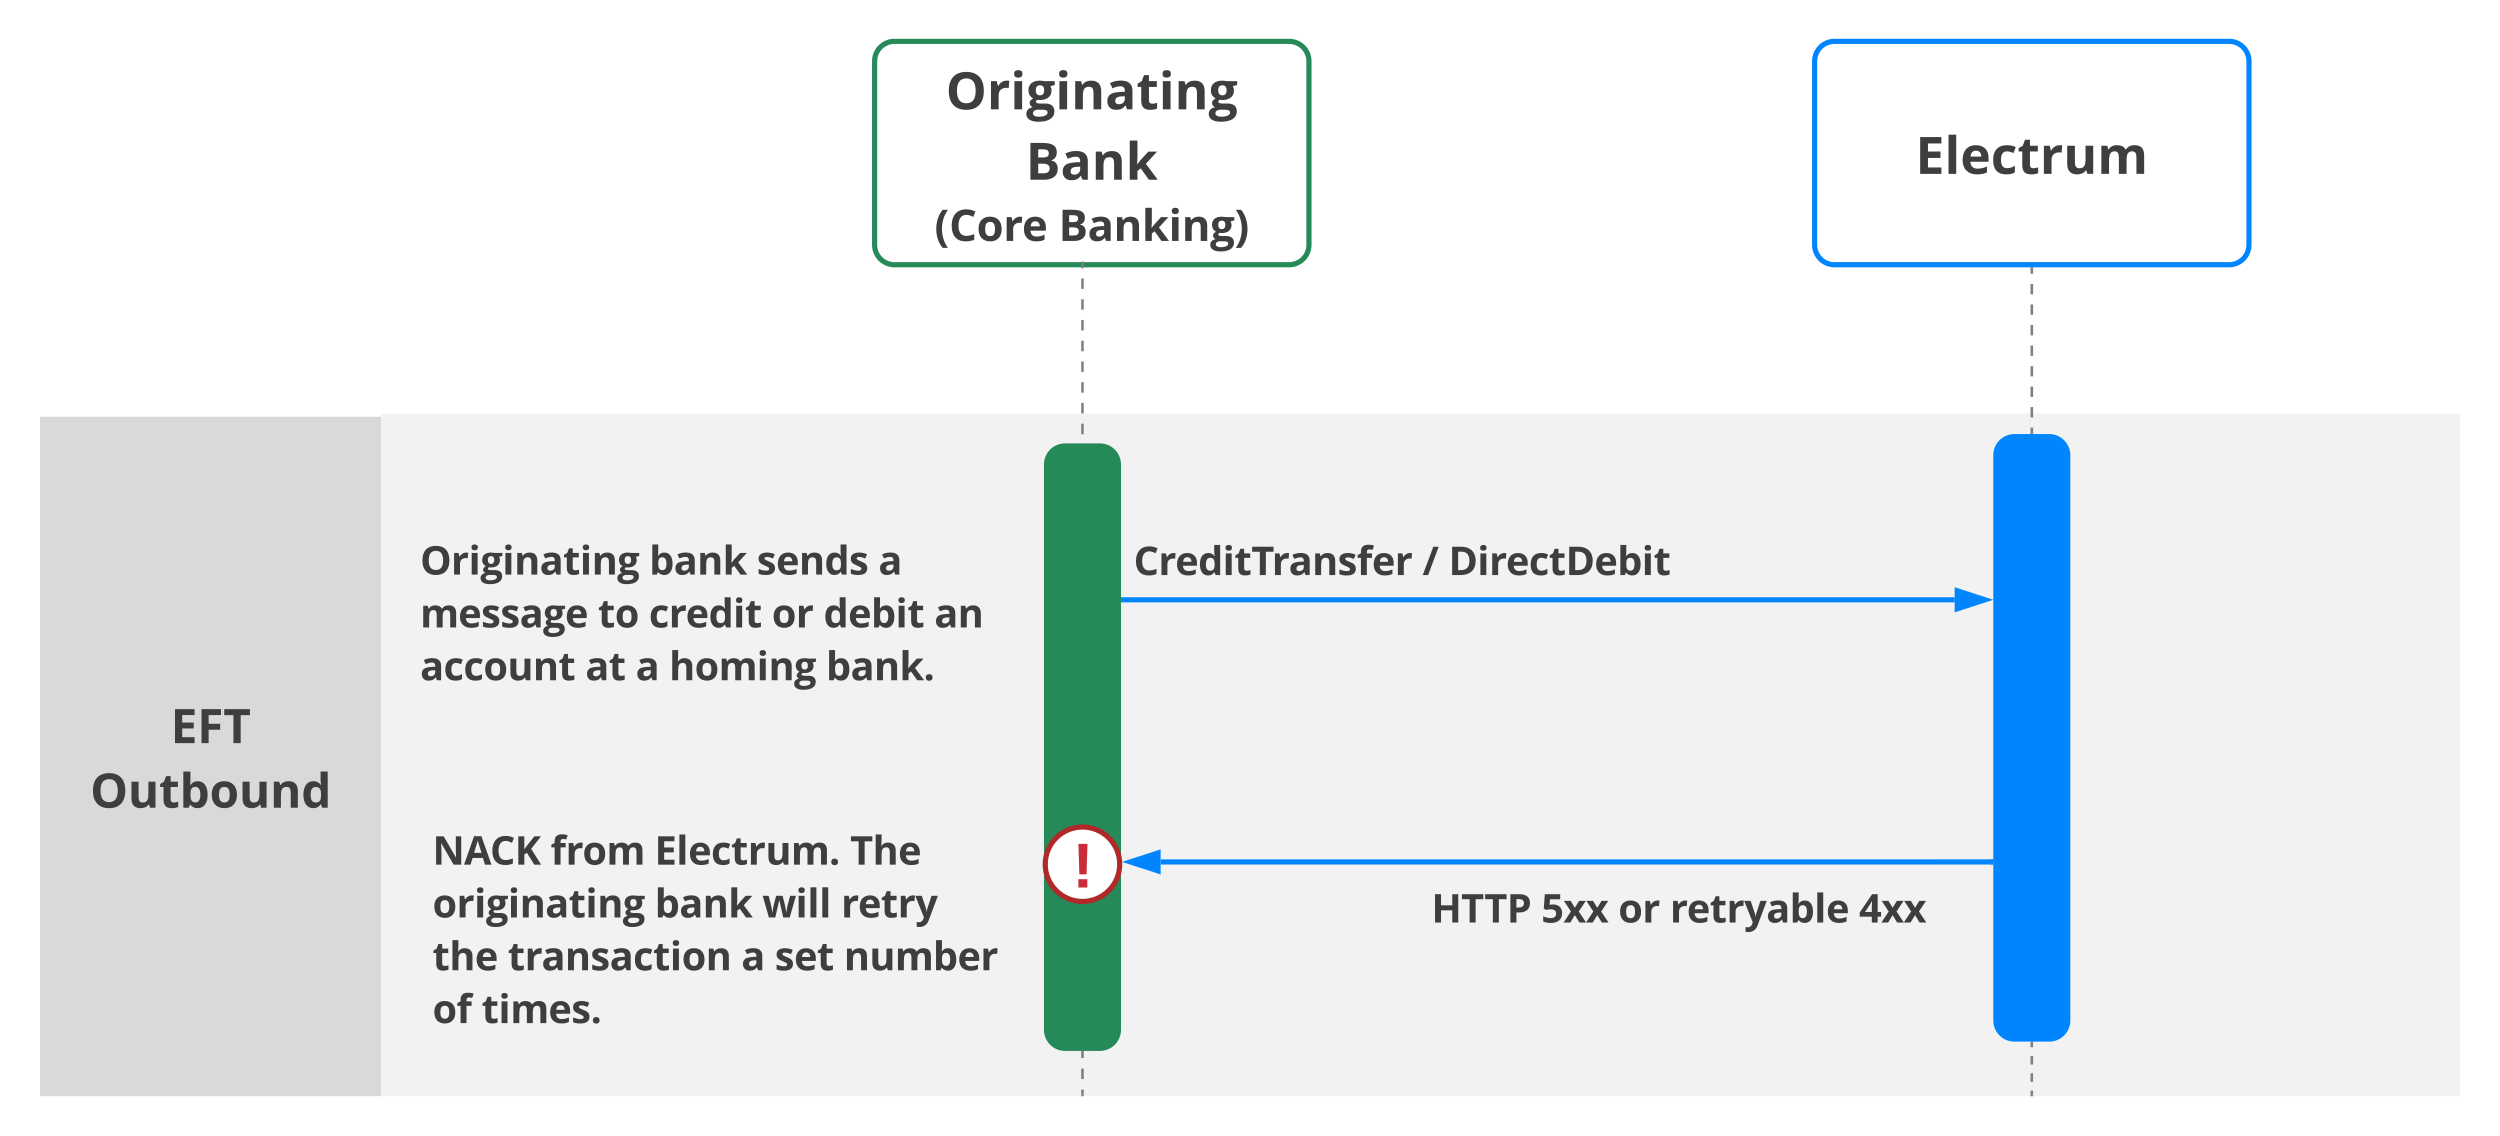 <svg xmlns="http://www.w3.org/2000/svg" xmlns:xlink="http://www.w3.org/1999/xlink" xmlns:lucid="lucid" width="1289.33" height="586"><g transform="translate(-139.333 -1242.667)" lucid:page-tab-id="souspwKSBTFZo"><path d="M0 0h2486v1870H0z" fill="#fff"/><path d="M1075.2 1274.24a10.24 10.24 0 0 1 10.24-10.24h203.52a10.24 10.24 0 0 1 10.24 10.24v94.72a10.24 10.24 0 0 1-10.24 10.24h-203.52a10.24 10.24 0 0 1-10.24-10.24z" stroke="#0085ff" stroke-width="2.67" fill-opacity="0"/><use xlink:href="#a" transform="matrix(1,0,0,1,1095.2,1264) translate(32.033 68.345)"/><path d="M590.4 1274.24a10.24 10.24 0 0 1 10.24-10.24h203.52a10.24 10.24 0 0 1 10.24 10.24v94.72a10.24 10.24 0 0 1-10.24 10.24H600.64a10.24 10.24 0 0 1-10.24-10.24z" stroke="#258958" stroke-width="2.67" fill-opacity="0"/><use xlink:href="#b" transform="matrix(1,0,0,1,610.4,1264) translate(16.694 35.056)"/><use xlink:href="#c" transform="matrix(1,0,0,1,610.4,1264) translate(57.957 71.371)"/><use xlink:href="#d" transform="matrix(1,0,0,1,610.4,1264) translate(10.896 102.936)"/><use xlink:href="#e" transform="matrix(1,0,0,1,610.4,1264) translate(74.894 102.936)"/><path d="M160 1457.6h176V1808H160z" stroke="#000" stroke-opacity="0" stroke-width="1.33" fill="#d9d9d9"/><use xlink:href="#f" transform="matrix(1,0,0,1,180,1457.6) translate(47.369 168.339)"/><use xlink:href="#g" transform="matrix(1,0,0,1,180,1457.6) translate(5.833 201.627)"/><path d="M336 1456h1072v352H336z" stroke="#000" stroke-opacity="0" stroke-width="1.33" fill="#f2f2f2"/><path d="M336 1472h336v172.8H336z" stroke="#000" stroke-opacity="0" stroke-width="1.33" fill="#fff" fill-opacity="0"/><use xlink:href="#h" transform="matrix(1,0,0,1,356,1472) translate(0 67.022)"/><use xlink:href="#i" transform="matrix(1,0,0,1,356,1472) translate(118.154 67.022)"/><use xlink:href="#j" transform="matrix(1,0,0,1,356,1472) translate(173.633 67.022)"/><use xlink:href="#k" transform="matrix(1,0,0,1,356,1472) translate(236.328 67.022)"/><use xlink:href="#l" transform="matrix(1,0,0,1,356,1472) translate(0 94.259)"/><use xlink:href="#m" transform="matrix(1,0,0,1,356,1472) translate(91.729 94.259)"/><use xlink:href="#n" transform="matrix(1,0,0,1,356,1472) translate(117.988 94.259)"/><use xlink:href="#o" transform="matrix(1,0,0,1,356,1472) translate(181.406 94.259)"/><use xlink:href="#p" transform="matrix(1,0,0,1,356,1472) translate(208.066 94.259)"/><use xlink:href="#q" transform="matrix(1,0,0,1,356,1472) translate(265.176 94.259)"/><use xlink:href="#r" transform="matrix(1,0,0,1,356,1472) translate(0 121.495)"/><use xlink:href="#s" transform="matrix(1,0,0,1,356,1472) translate(85.195 121.495)"/><use xlink:href="#t" transform="matrix(1,0,0,1,356,1472) translate(111.152 121.495)"/><use xlink:href="#u" transform="matrix(1,0,0,1,356,1472) translate(128.428 121.495)"/><use xlink:href="#v" transform="matrix(1,0,0,1,356,1472) translate(209.336 121.495)"/><path d="M1187.84 1465.87h-1.28v-2.65h1.28zm0-7.94h-1.28v-5.3h1.28zm0-10.58h-1.28v-5.3h1.28zm0-10.6h-1.28v-5.28h1.28zm0-10.57h-1.28v-5.3h1.28zm0-10.58h-1.28v-5.3h1.28zm0-10.6h-1.28v-5.28h1.28zm0-10.57h-1.28v-5.3h1.28zm0-10.58h-1.28v-2.65h1.28z" stroke="gray" stroke-width=".05" fill="gray"/><path d="M1187.84 1381.22h-1.28v-.7h1.28z" fill="gray"/><path d="M1187.84 1381.22h-1.28v-.7h1.28z" stroke="gray" stroke-width=".05" fill="gray"/><path d="M1187.84 1466.53h-1.28v-.68h1.28z" fill="gray"/><path d="M1187.84 1466.53h-1.28v-.68h1.28z" stroke="gray" stroke-width=".05" fill="gray"/><use xlink:href="#w" transform="matrix(1,0,0,1,1187.2,1415.668) translate(0 13.68)"/><path d="M1187.2 1780.53v2.24m0 4.46v4.47m0 4.47v4.46m0 4.47v2.23" stroke="gray" stroke-width="1.33" fill="none"/><path d="M1187.84 1780.55h-1.28v-.68h1.28zM1187.84 1808h-1.28v-.68h1.28z" stroke="gray" stroke-width=".05" fill="gray"/><path d="M1168 1477.44a10.24 10.24 0 0 1 10.24-10.24h17.92a10.24 10.24 0 0 1 10.24 10.24v291.52a10.24 10.24 0 0 1-10.24 10.24h-17.92a10.24 10.24 0 0 1-10.24-10.24z" stroke="#0085ff" stroke-width="1.33" fill="#0085ff"/><path d="M1147.42 1553.3h-430.9v-2.6h430.9z" stroke="#0085ff" stroke-width=".05" fill="#0085ff"/><path d="M716.57 1553.3h-1.37v-2.6h1.37z" stroke="#0085ff" stroke-width=".05" fill="#0085ff"/><path d="M1163.02 1552l-14.27 4.63v-9.27z" fill="#0085ff"/><path d="M1167.25 1552l-19.8 6.44v-12.88zm-17.2 2.84l8.74-2.84-8.74-2.84z" stroke="#0085ff" stroke-width=".05" fill="#0085ff"/><use xlink:href="#w" transform="matrix(1,0,0,1,941.267,1544.135) translate(0 13.68)"/><path d="M697.6 1709.6v2.7m0 5.43v5.43m0 5.43v5.42m0 5.43v5.43m0 5.43v5.44m0 5.43v5.43m0 5.44v5.43m0 5.43v5.43m0 5.43v5.43m0 5.42v2.7" stroke="gray" stroke-width="1.33" fill="none"/><path d="M697.52 1708.92h.34l.38-.06v.74h-1.28v-.75zM698.24 1808h-1.28v-.68h1.28zM698.24 1664.5v2.68h-1.28v-2.67zm0-10.7v5.36h-1.28v-5.35zm0-10.7v5.36h-1.28v-5.35zm0-10.7v5.36h-1.28v-5.35zm0-10.7v5.36h-1.28v-5.35zm0-10.7v5.36h-1.28V1611zm0-10.7v5.36h-1.28v-5.35zm0-10.7v5.36h-1.28v-5.36zm0-10.7v5.36h-1.28v-5.36zm0-10.7v5.35h-1.28v-5.35zm0-10.7v5.35h-1.28v-5.35zm0-10.7v5.35h-1.28v-5.35zm0-10.7v5.35h-1.28v-5.35zm0-10.7v5.35h-1.28v-5.35zm0-10.7v5.35h-1.28v-5.35zm0-10.7v5.35h-1.28V1504zm0-10.7v5.35h-1.28v-5.35zm0-10.7v5.35h-1.28v-5.35zm0-10.7v5.35h-1.28v-5.35zm0-10.7v5.35h-1.28v-5.35zm0-10.7v5.35h-1.28v-5.35zm0-10.7v5.35h-1.28v-5.35zm0-10.7v5.35h-1.28v-5.36zm0-10.7v5.34h-1.28v-5.35zm0-10.7v5.34h-1.28v-5.35zm0-10.7v5.34h-1.28V1397zm0-10.7v5.34h-1.28v-5.35zm0-8.03v2.67h-1.28v-2.67z" stroke="gray" stroke-width=".05" fill="gray"/><path d="M698.24 1377.6v.68h-1.28v-.68z" stroke="gray" stroke-width=".05" fill="gray"/><path d="M698.24 1667.17v.75l-.56-.07h-.34l-.38.06v-.73z" fill="gray"/><path d="M698.24 1667.17v.75l-.56-.07h-.34l-.38.06v-.73z" stroke="gray" stroke-width=".05" fill="gray"/><g><use xlink:href="#w" transform="matrix(1,0,0,1,697.601,1514.861) translate(0 13.68)"/></g><path d="M678.4 1482.24a10.24 10.24 0 0 1 10.24-10.24h17.92a10.24 10.24 0 0 1 10.24 10.24v291.52a10.24 10.24 0 0 1-10.24 10.24h-17.92a10.24 10.24 0 0 1-10.24-10.24z" stroke="#258958" stroke-width="1.33" fill="#258958"/><path d="M704 1504h345.6v54.4H704z" stroke="#000" stroke-opacity="0" stroke-width="1.33" fill="#fff" fill-opacity="0"/><g><use xlink:href="#x" transform="matrix(1,0,0,1,724,1504) translate(0 35.259)"/><use xlink:href="#y" transform="matrix(1,0,0,1,724,1504) translate(148.955 35.259)"/><use xlink:href="#z" transform="matrix(1,0,0,1,724,1504) translate(162.412 35.259)"/></g><path d="M716.8 1688.38c0 10.6-8.6 19.2-19.2 19.2s-19.2-8.6-19.2-19.2 8.6-19.2 19.2-19.2 19.2 8.6 19.2 19.2z" stroke="#b02828" stroke-width="2.67" fill="#fff"/><g><use xlink:href="#A" transform="matrix(1,0,0,1,678.4,1669.185) translate(14.005 31.222)"/></g><path d="M342.4 1635.2h336V1808h-336z" stroke="#000" stroke-opacity="0" stroke-width="1.33" fill="#fff" fill-opacity="0"/><g><use xlink:href="#B" transform="matrix(1,0,0,1,362.4,1635.2) translate(0 53.404)"/><use xlink:href="#C" transform="matrix(1,0,0,1,362.4,1635.2) translate(60.879 53.404)"/><use xlink:href="#D" transform="matrix(1,0,0,1,362.4,1635.2) translate(114.521 53.404)"/><use xlink:href="#E" transform="matrix(1,0,0,1,362.4,1635.2) translate(215.371 53.404)"/><use xlink:href="#F" transform="matrix(1,0,0,1,362.4,1635.2) translate(0 80.641)"/><use xlink:href="#G" transform="matrix(1,0,0,1,362.4,1635.2) translate(114.619 80.641)"/><use xlink:href="#H" transform="matrix(1,0,0,1,362.4,1635.2) translate(170.098 80.641)"/><use xlink:href="#I" transform="matrix(1,0,0,1,362.4,1635.2) translate(210.723 80.641)"/><use xlink:href="#J" transform="matrix(1,0,0,1,362.4,1635.2) translate(0 107.877)"/><use xlink:href="#K" transform="matrix(1,0,0,1,362.4,1635.2) translate(38.838 107.877)"/><use xlink:href="#L" transform="matrix(1,0,0,1,362.4,1635.2) translate(159.238 107.877)"/><use xlink:href="#M" transform="matrix(1,0,0,1,362.4,1635.2) translate(176.514 107.877)"/><use xlink:href="#N" transform="matrix(1,0,0,1,362.4,1635.2) translate(212.148 107.877)"/><use xlink:href="#O" transform="matrix(1,0,0,1,362.4,1635.2) translate(0 135.113)"/><use xlink:href="#P" transform="matrix(1,0,0,1,362.4,1635.2) translate(25.322 135.113)"/></g><path d="M1166 1688.5H737.92v-2.62H1166z" stroke="#0085ff" stroke-width=".05" fill="#0085ff"/><path d="M736.58 1691.82l-14.26-4.63 14.26-4.65z" fill="#0085ff"/><path d="M737.9 1693.62l-19.82-6.43 19.8-6.45zm-11.35-6.43l8.72 2.82v-5.67z" stroke="#0085ff" stroke-width=".05" fill="#0085ff"/><path d="M1167.33 1688.5h-1.36v-2.62h1.36z" fill="#0085ff"/><path d="M1167.33 1688.5h-1.36v-2.62h1.36z" stroke="#0085ff" stroke-width=".05" fill="#0085ff"/><g><use xlink:href="#w" transform="matrix(1,0,0,1,942.668,1679.323) translate(0 13.68)"/></g><path d="M857.58 1683.2h345.6v54.4h-345.6z" stroke="#000" stroke-opacity="0" stroke-width="1.33" fill="#fff" fill-opacity="0"/><g><use xlink:href="#Q" transform="matrix(1,0,0,1,877.582,1683.2) translate(0 35.259)"/><use xlink:href="#R" transform="matrix(1,0,0,1,877.582,1683.2) translate(56.621 35.259)"/><use xlink:href="#o" transform="matrix(1,0,0,1,877.582,1683.2) translate(96.357 35.259)"/><use xlink:href="#S" transform="matrix(1,0,0,1,877.582,1683.2) translate(123.018 35.259)"/><use xlink:href="#T" transform="matrix(1,0,0,1,877.582,1683.2) translate(220.508 35.259)"/></g><defs><path fill="#3d3e3d" d="M1026 0H184v-1462h842v254H494v321h495v254H494v377h532V0" id="U"/><path fill="#3d3e3d" d="M465 0H160v-1556h305V0" id="V"/><path fill="#3d3e3d" d="M836-686c0-141-77-236-213-236-140 0-206 98-215 236h428zm223 627C946-4 838 19 666 20 308 22 92-191 92-551c0-356 187-588 529-588 314 0 504 195 501 508v148H401c5 169 104 277 279 276 158-2 261-33 379-88v236" id="W"/><path fill="#3d3e3d" d="M954-63C853 0 774 20 614 20 266 20 92-171 92-553c0-369 188-586 549-586 129 0 245 25 348 76l-90 236c-84-31-156-66-258-66-159 0-238 113-238 338 0 219 79 328 238 328 137 0 223-38 313-97v261" id="X"/><path fill="#3d3e3d" d="M498-350c-2 85 52 126 133 127 53 0 117-12 192-35v227C747 3 654 20 543 20c-247 0-350-124-350-370v-539H47v-129l168-102 88-236h195v238h313v229H498v539" id="Y"/><path fill="#3d3e3d" d="M451-930c71-134 228-244 436-200l-23 286c-220-45-399 61-399 275V0H160v-1118h231l45 188h15" id="Z"/><path fill="#3d3e3d" d="M639-223c202 0 242-139 242-369v-526h305V0H952l-41-143h-16C834-43 709 20 551 20c-263 0-397-147-397-409v-729h305v653c1 148 42 242 180 242" id="aa"/><path fill="#3d3e3d" d="M1384-895c-176 0-222 133-223 334V0H856v-653c-1-144-37-242-168-242-78 0-135 29-170 86s-53 152-53 283V0H160v-1118h233l41 143h17c56-98 174-164 325-164 167 0 281 55 340 164h27c55-99 179-165 330-164 265 2 385 133 385 410V0h-306v-653c-1-144-37-242-168-242" id="ab"/><g id="a"><use transform="matrix(0.013,0,0,0.013,0,0)" xlink:href="#U"/><use transform="matrix(0.013,0,0,0.013,14.935,0)" xlink:href="#V"/><use transform="matrix(0.013,0,0,0.013,23.073,0)" xlink:href="#W"/><use transform="matrix(0.013,0,0,0.013,38.828,0)" xlink:href="#X"/><use transform="matrix(0.013,0,0,0.013,52.539,0)" xlink:href="#Y"/><use transform="matrix(0.013,0,0,0.013,64.115,0)" xlink:href="#Z"/><use transform="matrix(0.013,0,0,0.013,76.224,0)" xlink:href="#aa"/><use transform="matrix(0.013,0,0,0.013,93.75,0)" xlink:href="#ab"/></g><path fill="#3d3e3d" d="M817-1485c460 0 694 282 694 752 0 468-238 753-696 753-459 0-696-285-696-755 0-471 238-750 698-750zm0 258c-273 0-374 198-373 494 0 296 98 493 371 493 247 0 371-164 371-493s-123-494-369-494" id="ac"/><path fill="#3d3e3d" d="M479-1407c-1 99-61 150-166 150-111 0-166-50-166-150 0-99 55-149 166-149s166 50 166 149zM465 0H160v-1118h305V0" id="ad"/><path fill="#3d3e3d" d="M549-1139c43 0 163 15 194 21h390v155l-175 45c32 50 48 106 48 168 2 289-261 415-574 373-89 78-53 146 121 146h190c229-1 375 93 377 311 0 131-55 232-164 304S691 492 487 492c-156 0-275-28-357-82S6 280 6 182C6 26 113-51 254-84c-55-22-119-89-117-162 3-107 68-140 144-190C169-483 89-600 90-756c1-259 185-383 459-383zM467 14c-100-2-199 51-197 144 3 184 368 146 487 90 62-30 93-71 93-123 0-42-19-70-55-87-64-30-222-23-328-24zm82-569c118 0 165-80 166-197 0-135-55-202-166-202-112 0-168 67-168 202 0 117 52 197 168 197" id="ae"/><path fill="#3d3e3d" d="M795-1139c261-1 398 148 397 410V0H887v-653c-1-148-42-242-180-242-202 0-242 139-242 369V0H160v-1118h233l41 143h17c62-102 185-163 344-164" id="af"/><path fill="#3d3e3d" d="M618-1141c286 0 465 117 465 396V0H870l-59-152h-8C704-33 632 18 432 20 216 22 86-113 86-334c0-119 44-202 124-262 109-82 356-99 570-100 11-142-39-219-174-219-89 0-194 27-315 81l-101-206c129-67 271-101 428-101zm-71 938c137 0 235-88 233-223v-92c-190 3-382 4-381 186 0 86 49 129 148 129" id="ag"/><g id="b"><use transform="matrix(0.013,0,0,0.013,0,0)" xlink:href="#ac"/><use transform="matrix(0.013,0,0,0.013,21.224,0)" xlink:href="#Z"/><use transform="matrix(0.013,0,0,0.013,33.333,0)" xlink:href="#ad"/><use transform="matrix(0.013,0,0,0.013,41.471,0)" xlink:href="#ae"/><use transform="matrix(0.013,0,0,0.013,56.536,0)" xlink:href="#ad"/><use transform="matrix(0.013,0,0,0.013,64.674,0)" xlink:href="#af"/><use transform="matrix(0.013,0,0,0.013,82.201,0)" xlink:href="#ag"/><use transform="matrix(0.013,0,0,0.013,98.307,0)" xlink:href="#Y"/><use transform="matrix(0.013,0,0,0.013,109.883,0)" xlink:href="#ad"/><use transform="matrix(0.013,0,0,0.013,118.021,0)" xlink:href="#af"/><use transform="matrix(0.013,0,0,0.013,135.547,0)" xlink:href="#ae"/></g><path fill="#3d3e3d" d="M1268-424c0 285-235 424-537 424H184v-1462c456 17 1047-96 1047 370 0 167-86 294-225 316v10c175 38 262 140 262 342zm-355-627c0-133-104-157-256-157H494v325h180c151-2 239-31 239-168zM696-256c158 0 250-52 250-199 0-121-87-182-260-182H494v381h202" id="ah"/><path fill="#3d3e3d" d="M453-608l133-170 313-340h344L799-633 1270 0H918L596-453 465-348V0H160v-1556h305v694l-16 254h4" id="ai"/><g id="c"><use transform="matrix(0.013,0,0,0.013,0,0)" xlink:href="#ah"/><use transform="matrix(0.013,0,0,0.013,17.917,0)" xlink:href="#ag"/><use transform="matrix(0.013,0,0,0.013,34.023,0)" xlink:href="#af"/><use transform="matrix(0.013,0,0,0.013,51.549,0)" xlink:href="#ai"/></g><path fill="#3d3e3d" d="M383 324C201 116 82-188 82-561c0-378 120-688 301-901h250c-169 228-285 531-285 899 0 362 119 666 283 887H383" id="aj"/><path fill="#3d3e3d" d="M1133-1128c-95-42-202-97-328-97-258 0-367 218-367 498 0 326 122 489 367 489 103 0 227-26 373-77v260C1058-5 924 20 776 20c-443 0-662-290-657-749 5-455 236-754 686-754 142 0 285 34 428 103" id="ak"/><path fill="#3d3e3d" d="M633-893c-183 0-230 133-230 332s48 336 232 336c183 0 229-137 229-336s-47-332-231-332zm4-246c347 5 535 225 539 578S978 25 631 20C283 15 96-208 92-561c-4-355 196-583 545-578" id="al"/><g id="d"><use transform="matrix(0.011,0,0,0.011,0,0)" xlink:href="#aj"/><use transform="matrix(0.011,0,0,0.011,7.53,0)" xlink:href="#ak"/><use transform="matrix(0.011,0,0,0.011,21.691,0)" xlink:href="#al"/><use transform="matrix(0.011,0,0,0.011,35.449,0)" xlink:href="#Z"/><use transform="matrix(0.011,0,0,0.011,45.095,0)" xlink:href="#W"/></g><path fill="#3d3e3d" d="M311-1462c182 213 301 524 301 901 0 373-119 679-301 885H63c163-221 283-525 283-887 0-368-116-672-285-899h250" id="am"/><g id="e"><use transform="matrix(0.011,0,0,0.011,0,0)" xlink:href="#ah"/><use transform="matrix(0.011,0,0,0.011,14.931,0)" xlink:href="#ag"/><use transform="matrix(0.011,0,0,0.011,28.353,0)" xlink:href="#af"/><use transform="matrix(0.011,0,0,0.011,42.958,0)" xlink:href="#ai"/><use transform="matrix(0.011,0,0,0.011,56.738,0)" xlink:href="#ad"/><use transform="matrix(0.011,0,0,0.011,63.52,0)" xlink:href="#af"/><use transform="matrix(0.011,0,0,0.011,78.125,0)" xlink:href="#ae"/><use transform="matrix(0.011,0,0,0.011,90.679,0)" xlink:href="#am"/></g><path fill="#3d3e3d" d="M489 0H184v-1462h838v254H489v377h496v253H489V0" id="an"/><path fill="#3d3e3d" d="M748 0H438v-1204H41v-258h1104v258H748V0" id="ao"/><g id="f"><use transform="matrix(0.012,0,0,0.012,0,0)" xlink:href="#U"/><use transform="matrix(0.012,0,0,0.012,13.69,0)" xlink:href="#an"/><use transform="matrix(0.012,0,0,0.012,27.106,0)" xlink:href="#ao"/></g><path fill="#3d3e3d" d="M782-1139c292 0 422 259 422 578 0 185-39 328-116 429S907 20 774 20c-131 0-234-48-309-143h-21L393 0H160v-1556h305c-3 221 8 361-12 583h12c71-111 177-166 317-166zM465-596c-3 221 29 369 223 369 63 0 110-31 150-87 71-99 72-401-1-498-40-53-88-83-153-83-174 0-216 109-219 299" id="ap"/><path fill="#3d3e3d" d="M92-557c0-327 132-582 430-582 141 0 248 55 322 164h10c-38-188-18-371-23-581h306V0H903l-59-145h-13C762-35 656 20 514 20 222 20 92-237 92-557zm309 4c0 190 54 330 220 330 191 0 231-123 231-332 0-214-44-336-236-336-161 0-215 151-215 338" id="aq"/><g id="g"><use transform="matrix(0.012,0,0,0.012,0,0)" xlink:href="#ac"/><use transform="matrix(0.012,0,0,0.012,19.455,0)" xlink:href="#aa"/><use transform="matrix(0.012,0,0,0.012,35.521,0)" xlink:href="#Y"/><use transform="matrix(0.012,0,0,0.012,46.132,0)" xlink:href="#ap"/><use transform="matrix(0.012,0,0,0.012,61.6,0)" xlink:href="#al"/><use transform="matrix(0.012,0,0,0.012,76.735,0)" xlink:href="#aa"/><use transform="matrix(0.012,0,0,0.012,92.801,0)" xlink:href="#af"/><use transform="matrix(0.012,0,0,0.012,108.866,0)" xlink:href="#aq"/></g><g id="h"><use transform="matrix(0.01,0,0,0.01,0,0)" xlink:href="#ac"/><use transform="matrix(0.01,0,0,0.01,15.918,0)" xlink:href="#Z"/><use transform="matrix(0.01,0,0,0.01,25,0)" xlink:href="#ad"/><use transform="matrix(0.01,0,0,0.01,31.104,0)" xlink:href="#ae"/><use transform="matrix(0.01,0,0,0.01,42.402,0)" xlink:href="#ad"/><use transform="matrix(0.01,0,0,0.01,48.506,0)" xlink:href="#af"/><use transform="matrix(0.01,0,0,0.01,61.65,0)" xlink:href="#ag"/><use transform="matrix(0.01,0,0,0.01,73.73,0)" xlink:href="#Y"/><use transform="matrix(0.01,0,0,0.01,82.412,0)" xlink:href="#ad"/><use transform="matrix(0.01,0,0,0.01,88.516,0)" xlink:href="#af"/><use transform="matrix(0.01,0,0,0.01,101.66,0)" xlink:href="#ae"/></g><g id="i"><use transform="matrix(0.01,0,0,0.01,0,0)" xlink:href="#ap"/><use transform="matrix(0.01,0,0,0.01,12.656,0)" xlink:href="#ag"/><use transform="matrix(0.01,0,0,0.01,24.736,0)" xlink:href="#af"/><use transform="matrix(0.01,0,0,0.01,37.881,0)" xlink:href="#ai"/></g><path fill="#3d3e3d" d="M836-831c-99-39-182-77-306-82-139-6-173 83-92 144 51 39 327 139 383 188 71 62 119 126 119 249C940-74 747 21 463 20 305 20 202 0 94-45v-252c93 45 253 94 379 94 111 0 166-32 166-96 0-68-41-76-98-109-79-46-276-119-333-167-74-61-116-125-116-252 0-368 555-367 836-224" id="ar"/><g id="j"><use transform="matrix(0.01,0,0,0.01,0,0)" xlink:href="#ar"/><use transform="matrix(0.01,0,0,0.01,9.941,0)" xlink:href="#W"/><use transform="matrix(0.01,0,0,0.01,21.758,0)" xlink:href="#af"/><use transform="matrix(0.01,0,0,0.01,34.902,0)" xlink:href="#aq"/><use transform="matrix(0.01,0,0,0.01,47.559,0)" xlink:href="#ar"/></g><use transform="matrix(0.01,0,0,0.01,0,0)" xlink:href="#ag" id="k"/><g id="l"><use transform="matrix(0.01,0,0,0.01,0,0)" xlink:href="#ab"/><use transform="matrix(0.01,0,0,0.01,19.639,0)" xlink:href="#W"/><use transform="matrix(0.01,0,0,0.01,31.455,0)" xlink:href="#ar"/><use transform="matrix(0.01,0,0,0.01,41.396,0)" xlink:href="#ar"/><use transform="matrix(0.01,0,0,0.01,51.338,0)" xlink:href="#ag"/><use transform="matrix(0.01,0,0,0.01,63.418,0)" xlink:href="#ae"/><use transform="matrix(0.01,0,0,0.01,74.717,0)" xlink:href="#W"/></g><g id="m"><use transform="matrix(0.01,0,0,0.01,0,0)" xlink:href="#Y"/><use transform="matrix(0.01,0,0,0.01,8.682,0)" xlink:href="#al"/></g><g id="n"><use transform="matrix(0.01,0,0,0.01,0,0)" xlink:href="#X"/><use transform="matrix(0.01,0,0,0.01,10.283,0)" xlink:href="#Z"/><use transform="matrix(0.01,0,0,0.01,18.965,0)" xlink:href="#W"/><use transform="matrix(0.01,0,0,0.01,30.781,0)" xlink:href="#aq"/><use transform="matrix(0.01,0,0,0.01,43.438,0)" xlink:href="#ad"/><use transform="matrix(0.01,0,0,0.01,49.541,0)" xlink:href="#Y"/></g><g id="o"><use transform="matrix(0.01,0,0,0.01,0,0)" xlink:href="#al"/><use transform="matrix(0.01,0,0,0.01,12.383,0)" xlink:href="#Z"/></g><g id="p"><use transform="matrix(0.01,0,0,0.01,0,0)" xlink:href="#aq"/><use transform="matrix(0.01,0,0,0.01,12.656,0)" xlink:href="#W"/><use transform="matrix(0.01,0,0,0.01,24.473,0)" xlink:href="#ap"/><use transform="matrix(0.01,0,0,0.01,37.129,0)" xlink:href="#ad"/><use transform="matrix(0.01,0,0,0.01,43.232,0)" xlink:href="#Y"/></g><g id="q"><use transform="matrix(0.01,0,0,0.01,0,0)" xlink:href="#ag"/><use transform="matrix(0.01,0,0,0.01,12.08,0)" xlink:href="#af"/></g><g id="r"><use transform="matrix(0.01,0,0,0.01,0,0)" xlink:href="#ag"/><use transform="matrix(0.01,0,0,0.01,12.08,0)" xlink:href="#X"/><use transform="matrix(0.01,0,0,0.01,22.363,0)" xlink:href="#X"/><use transform="matrix(0.01,0,0,0.01,32.646,0)" xlink:href="#al"/><use transform="matrix(0.01,0,0,0.01,45.029,0)" xlink:href="#aa"/><use transform="matrix(0.01,0,0,0.01,58.174,0)" xlink:href="#af"/><use transform="matrix(0.01,0,0,0.01,71.318,0)" xlink:href="#Y"/></g><g id="s"><use transform="matrix(0.01,0,0,0.01,0,0)" xlink:href="#ag"/><use transform="matrix(0.01,0,0,0.01,12.08,0)" xlink:href="#Y"/></g><use transform="matrix(0.01,0,0,0.01,0,0)" xlink:href="#ag" id="t"/><path fill="#3d3e3d" d="M791-1139c262-1 402 148 401 410V0H887v-653c0-161-60-242-180-242-201 0-242 142-242 369V0H160v-1556h305c-1 210 6 368-14 581h16c68-109 176-164 324-164" id="as"/><g id="u"><use transform="matrix(0.01,0,0,0.01,0,0)" xlink:href="#as"/><use transform="matrix(0.01,0,0,0.01,13.145,0)" xlink:href="#al"/><use transform="matrix(0.01,0,0,0.01,25.527,0)" xlink:href="#ab"/><use transform="matrix(0.01,0,0,0.01,45.166,0)" xlink:href="#ad"/><use transform="matrix(0.01,0,0,0.01,51.27,0)" xlink:href="#af"/><use transform="matrix(0.01,0,0,0.01,64.414,0)" xlink:href="#ae"/></g><path fill="#3d3e3d" d="M293 27c-110 0-177-61-176-170 0-113 63-170 176-170 109-1 174 61 174 170 0 105-67 170-174 170" id="at"/><g id="v"><use transform="matrix(0.01,0,0,0.01,0,0)" xlink:href="#ap"/><use transform="matrix(0.01,0,0,0.01,12.656,0)" xlink:href="#ag"/><use transform="matrix(0.01,0,0,0.01,24.736,0)" xlink:href="#af"/><use transform="matrix(0.01,0,0,0.01,37.881,0)" xlink:href="#ai"/><use transform="matrix(0.01,0,0,0.01,50.283,0)" xlink:href="#at"/></g><path fill="#3d3e3d" d="M637-1325c-111 0-131 91-123 207h264v229H514V0H209v-889H41v-147l168-82c-18-311 94-449 395-449 105 0 199 16 281 47l-78 224c-61-19-118-29-170-29" id="au"/><g id="x"><use transform="matrix(0.01,0,0,0.01,0,0)" xlink:href="#ak"/><use transform="matrix(0.01,0,0,0.01,12.744,0)" xlink:href="#Z"/><use transform="matrix(0.01,0,0,0.01,21.426,0)" xlink:href="#W"/><use transform="matrix(0.01,0,0,0.01,33.242,0)" xlink:href="#aq"/><use transform="matrix(0.01,0,0,0.01,45.898,0)" xlink:href="#ad"/><use transform="matrix(0.01,0,0,0.01,52.002,0)" xlink:href="#Y"/><use transform="matrix(0.01,0,0,0.01,60.684,0)" xlink:href="#ao"/><use transform="matrix(0.01,0,0,0.01,71.27,0)" xlink:href="#Z"/><use transform="matrix(0.01,0,0,0.01,79.951,0)" xlink:href="#ag"/><use transform="matrix(0.01,0,0,0.01,92.031,0)" xlink:href="#af"/><use transform="matrix(0.01,0,0,0.01,105.176,0)" xlink:href="#ar"/><use transform="matrix(0.01,0,0,0.01,115.117,0)" xlink:href="#au"/><use transform="matrix(0.01,0,0,0.01,122.861,0)" xlink:href="#W"/><use transform="matrix(0.01,0,0,0.01,134.678,0)" xlink:href="#Z"/></g><path fill="#3d3e3d" d="M836-1462L291 0H14l545-1462h277" id="av"/><use transform="matrix(0.01,0,0,0.01,0,0)" xlink:href="#av" id="y"/><path fill="#3d3e3d" d="M643-1462c464-5 754 260 754 717 0 491-297 749-799 745H184v-1462h459zm432 725c0-314-139-471-416-471H494v952h133c299 0 448-160 448-481" id="aw"/><g id="z"><use transform="matrix(0.01,0,0,0.01,0,0)" xlink:href="#aw"/><use transform="matrix(0.01,0,0,0.01,14.805,0)" xlink:href="#ad"/><use transform="matrix(0.01,0,0,0.01,20.908,0)" xlink:href="#Z"/><use transform="matrix(0.01,0,0,0.01,29.59,0)" xlink:href="#W"/><use transform="matrix(0.01,0,0,0.01,41.406,0)" xlink:href="#X"/><use transform="matrix(0.01,0,0,0.01,51.689,0)" xlink:href="#Y"/><use transform="matrix(0.01,0,0,0.01,60.371,0)" xlink:href="#aw"/><use transform="matrix(0.01,0,0,0.01,75.176,0)" xlink:href="#W"/><use transform="matrix(0.01,0,0,0.01,86.992,0)" xlink:href="#ap"/><use transform="matrix(0.01,0,0,0.01,99.648,0)" xlink:href="#ad"/><use transform="matrix(0.01,0,0,0.01,105.752,0)" xlink:href="#Y"/></g><path fill="#c92d39" d="M455-426H225l-32-983h294zM193 0v-270h288V0H193" id="ax"/><use transform="matrix(0.016,0,0,0.016,0,0)" xlink:href="#ax" id="A"/><path fill="#3d3e3d" d="M1481 0h-394L451-1106h-9c33 431 14 683 19 1106H184v-1462h391l635 1095h7c-26-429-11-678-15-1095h279V0" id="ay"/><path fill="#3d3e3d" d="M1079 0L973-348H440L334 0H0l516-1468h379L1413 0h-334zM899-608c-127-415-146-457-192-633-22 85-85 296-189 633h381" id="az"/><path fill="#3d3e3d" d="M1360 0h-352L625-616l-131 94V0H184v-1462h310v669l122-172 396-497h344L846-815" id="aA"/><g id="B"><use transform="matrix(0.01,0,0,0.01,0,0)" xlink:href="#ay"/><use transform="matrix(0.01,0,0,0.01,16.26,0)" xlink:href="#az"/><use transform="matrix(0.01,0,0,0.01,29.658,0)" xlink:href="#ak"/><use transform="matrix(0.01,0,0,0.01,42.402,0)" xlink:href="#aA"/></g><g id="C"><use transform="matrix(0.01,0,0,0.01,0,0)" xlink:href="#au"/><use transform="matrix(0.01,0,0,0.01,7.744,0)" xlink:href="#Z"/><use transform="matrix(0.01,0,0,0.01,16.426,0)" xlink:href="#al"/><use transform="matrix(0.01,0,0,0.01,28.809,0)" xlink:href="#ab"/></g><g id="D"><use transform="matrix(0.01,0,0,0.01,0,0)" xlink:href="#U"/><use transform="matrix(0.01,0,0,0.01,11.201,0)" xlink:href="#V"/><use transform="matrix(0.01,0,0,0.01,17.305,0)" xlink:href="#W"/><use transform="matrix(0.01,0,0,0.01,29.121,0)" xlink:href="#X"/><use transform="matrix(0.01,0,0,0.01,39.404,0)" xlink:href="#Y"/><use transform="matrix(0.01,0,0,0.01,48.086,0)" xlink:href="#Z"/><use transform="matrix(0.01,0,0,0.01,57.168,0)" xlink:href="#aa"/><use transform="matrix(0.01,0,0,0.01,70.312,0)" xlink:href="#ab"/><use transform="matrix(0.01,0,0,0.01,89.951,0)" xlink:href="#at"/></g><g id="E"><use transform="matrix(0.01,0,0,0.01,0,0)" xlink:href="#ao"/><use transform="matrix(0.01,0,0,0.01,11.582,0)" xlink:href="#as"/><use transform="matrix(0.01,0,0,0.01,24.727,0)" xlink:href="#W"/></g><g id="F"><use transform="matrix(0.01,0,0,0.01,0,0)" xlink:href="#al"/><use transform="matrix(0.01,0,0,0.01,12.383,0)" xlink:href="#Z"/><use transform="matrix(0.01,0,0,0.01,21.465,0)" xlink:href="#ad"/><use transform="matrix(0.01,0,0,0.01,27.568,0)" xlink:href="#ae"/><use transform="matrix(0.01,0,0,0.01,38.867,0)" xlink:href="#ad"/><use transform="matrix(0.01,0,0,0.01,44.971,0)" xlink:href="#af"/><use transform="matrix(0.01,0,0,0.01,58.115,0)" xlink:href="#ag"/><use transform="matrix(0.01,0,0,0.01,70.195,0)" xlink:href="#Y"/><use transform="matrix(0.01,0,0,0.01,78.877,0)" xlink:href="#ad"/><use transform="matrix(0.01,0,0,0.01,84.98,0)" xlink:href="#af"/><use transform="matrix(0.01,0,0,0.01,98.125,0)" xlink:href="#ae"/></g><g id="G"><use transform="matrix(0.01,0,0,0.01,0,0)" xlink:href="#ap"/><use transform="matrix(0.01,0,0,0.01,12.656,0)" xlink:href="#ag"/><use transform="matrix(0.01,0,0,0.01,24.736,0)" xlink:href="#af"/><use transform="matrix(0.01,0,0,0.01,37.881,0)" xlink:href="#ai"/></g><path fill="#3d3e3d" d="M1079 0c-64-298-133-592-202-885h-7L666 0H338L20-1118h304c74 305 149 505 192 862h6c25-292 125-597 189-862h336c64 284 150 545 182 862h6c7-69 49-308 65-367l134-495h299L1411 0h-332" id="aB"/><g id="H"><use transform="matrix(0.01,0,0,0.01,0,0)" xlink:href="#aB"/><use transform="matrix(0.01,0,0,0.01,17.119,0)" xlink:href="#ad"/><use transform="matrix(0.01,0,0,0.01,23.223,0)" xlink:href="#V"/><use transform="matrix(0.01,0,0,0.01,29.326,0)" xlink:href="#V"/></g><path fill="#3d3e3d" d="M0-1118h334l211 629c18 55 30 119 37 194h6c7-69 23-133 43-194l207-629h327L692 143C611 389 392 544 70 475V233c95 21 196 18 262-37 50-42 89-123 112-204" id="aC"/><g id="I"><use transform="matrix(0.01,0,0,0.01,0,0)" xlink:href="#Z"/><use transform="matrix(0.01,0,0,0.01,8.682,0)" xlink:href="#W"/><use transform="matrix(0.01,0,0,0.01,20.498,0)" xlink:href="#Y"/><use transform="matrix(0.01,0,0,0.01,29.18,0)" xlink:href="#Z"/><use transform="matrix(0.01,0,0,0.01,38.262,0)" xlink:href="#aC"/></g><g id="J"><use transform="matrix(0.01,0,0,0.01,0,0)" xlink:href="#Y"/><use transform="matrix(0.01,0,0,0.01,8.682,0)" xlink:href="#as"/><use transform="matrix(0.01,0,0,0.01,21.826,0)" xlink:href="#W"/></g><g id="K"><use transform="matrix(0.01,0,0,0.01,0,0)" xlink:href="#Y"/><use transform="matrix(0.01,0,0,0.01,8.682,0)" xlink:href="#Z"/><use transform="matrix(0.01,0,0,0.01,17.363,0)" xlink:href="#ag"/><use transform="matrix(0.01,0,0,0.01,29.443,0)" xlink:href="#af"/><use transform="matrix(0.01,0,0,0.01,42.588,0)" xlink:href="#ar"/><use transform="matrix(0.01,0,0,0.01,52.529,0)" xlink:href="#ag"/><use transform="matrix(0.01,0,0,0.01,64.609,0)" xlink:href="#X"/><use transform="matrix(0.01,0,0,0.01,74.893,0)" xlink:href="#Y"/><use transform="matrix(0.01,0,0,0.01,83.574,0)" xlink:href="#ad"/><use transform="matrix(0.01,0,0,0.01,89.678,0)" xlink:href="#al"/><use transform="matrix(0.01,0,0,0.01,102.061,0)" xlink:href="#af"/></g><use transform="matrix(0.01,0,0,0.01,0,0)" xlink:href="#ag" id="L"/><g id="M"><use transform="matrix(0.01,0,0,0.01,0,0)" xlink:href="#ar"/><use transform="matrix(0.01,0,0,0.01,9.941,0)" xlink:href="#W"/><use transform="matrix(0.01,0,0,0.01,21.758,0)" xlink:href="#Y"/></g><g id="N"><use transform="matrix(0.01,0,0,0.01,0,0)" xlink:href="#af"/><use transform="matrix(0.01,0,0,0.01,13.145,0)" xlink:href="#aa"/><use transform="matrix(0.01,0,0,0.01,26.289,0)" xlink:href="#ab"/><use transform="matrix(0.01,0,0,0.01,45.928,0)" xlink:href="#ap"/><use transform="matrix(0.01,0,0,0.01,58.584,0)" xlink:href="#W"/><use transform="matrix(0.01,0,0,0.01,70.4,0)" xlink:href="#Z"/></g><g id="O"><use transform="matrix(0.01,0,0,0.01,0,0)" xlink:href="#al"/><use transform="matrix(0.01,0,0,0.01,12.383,0)" xlink:href="#au"/></g><g id="P"><use transform="matrix(0.01,0,0,0.01,0,0)" xlink:href="#Y"/><use transform="matrix(0.01,0,0,0.01,8.682,0)" xlink:href="#ad"/><use transform="matrix(0.01,0,0,0.01,14.785,0)" xlink:href="#ab"/><use transform="matrix(0.01,0,0,0.01,34.424,0)" xlink:href="#W"/><use transform="matrix(0.01,0,0,0.01,46.24,0)" xlink:href="#ar"/><use transform="matrix(0.01,0,0,0.01,56.182,0)" xlink:href="#at"/></g><path fill="#3d3e3d" d="M1382 0h-309v-631H494V0H184v-1462h310v573h579v-573h309V0" id="aD"/><path fill="#3d3e3d" d="M881-995c0-154-85-213-246-213H494v434h102c173 1 285-62 285-221zm-230-467c334-1 543 136 543 456 0 330-225 489-567 486H494V0H184v-1462h467" id="aE"/><g id="Q"><use transform="matrix(0.01,0,0,0.01,0,0)" xlink:href="#aD"/><use transform="matrix(0.01,0,0,0.01,15.303,0)" xlink:href="#ao"/><use transform="matrix(0.01,0,0,0.01,27.285,0)" xlink:href="#ao"/><use transform="matrix(0.01,0,0,0.01,38.867,0)" xlink:href="#aE"/></g><path fill="#3d3e3d" d="M473-684c-66-1-171 18-221 33l-123-66 55-745h793v262H455l-27 287c56-13 108-21 186-21 276 0 465 170 463 445-2 341-228 509-583 509-163 0-294-26-394-79v-267c92 50 247 95 383 95 189 0 283-77 283-232 0-147-98-221-293-221" id="aF"/><path fill="#3d3e3d" d="M389-571L29-1118h346l217 356 219-356h346L793-571 1174 0H827L592-383 356 0H10" id="aG"/><g id="R"><use transform="matrix(0.01,0,0,0.01,0,0)" xlink:href="#aF"/><use transform="matrix(0.01,0,0,0.01,11.416,0)" xlink:href="#aG"/><use transform="matrix(0.01,0,0,0.01,22.979,0)" xlink:href="#aG"/></g><g id="S"><use transform="matrix(0.01,0,0,0.01,0,0)" xlink:href="#Z"/><use transform="matrix(0.01,0,0,0.01,8.682,0)" xlink:href="#W"/><use transform="matrix(0.01,0,0,0.01,20.498,0)" xlink:href="#Y"/><use transform="matrix(0.01,0,0,0.01,29.18,0)" xlink:href="#Z"/><use transform="matrix(0.01,0,0,0.01,38.262,0)" xlink:href="#aC"/><use transform="matrix(0.01,0,0,0.01,49.639,0)" xlink:href="#ag"/><use transform="matrix(0.01,0,0,0.01,61.719,0)" xlink:href="#ap"/><use transform="matrix(0.01,0,0,0.01,74.375,0)" xlink:href="#V"/><use transform="matrix(0.01,0,0,0.01,80.479,0)" xlink:href="#W"/></g><path fill="#3d3e3d" d="M1137-303H961V0H659v-303H35v-215l641-944h285v919h176v240zM659-543c-1-180-1-393 13-565h-8c-25 55-54 108-89 160L307-543h352" id="aH"/><g id="T"><use transform="matrix(0.01,0,0,0.01,0,0)" xlink:href="#aH"/><use transform="matrix(0.01,0,0,0.01,11.416,0)" xlink:href="#aG"/><use transform="matrix(0.01,0,0,0.01,22.979,0)" xlink:href="#aG"/></g></defs></g></svg>